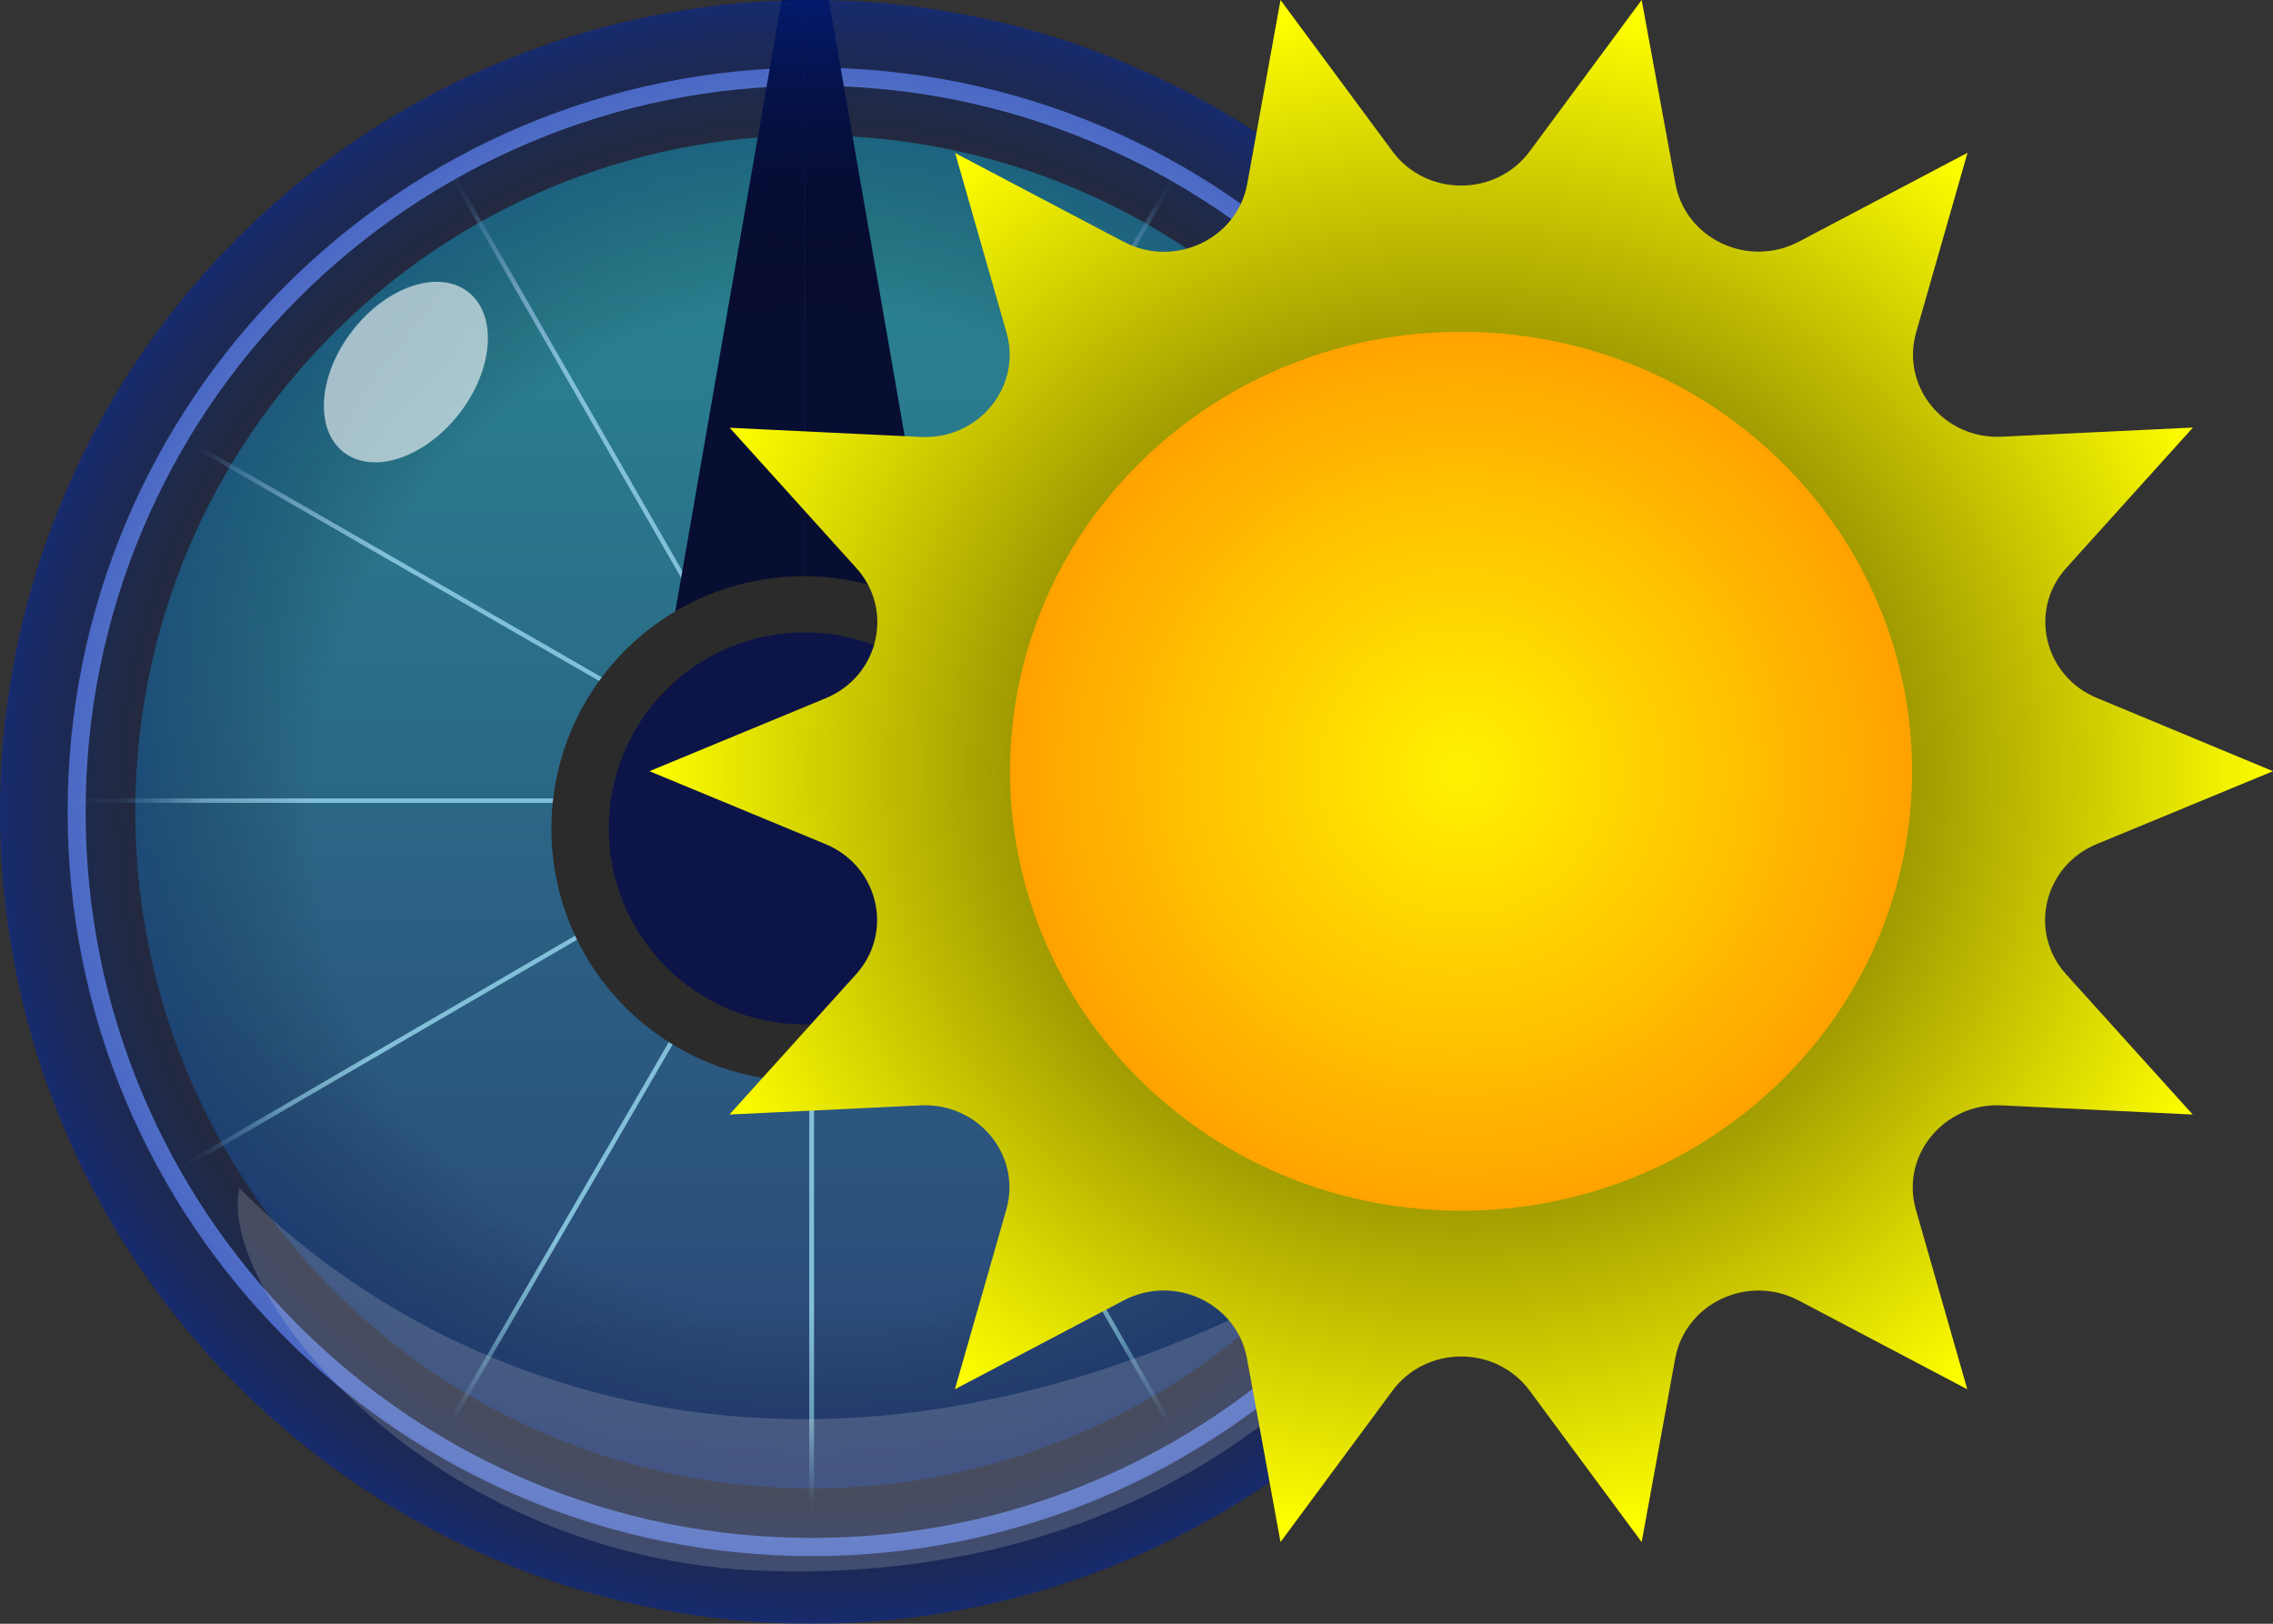 <svg width="28" height="20" viewBox="0 0 28 20" fill="none" xmlns="http://www.w3.org/2000/svg">
<rect x="0" y="0" width="28" height="20" fill="#333333" stroke="none"/>
<g clip-path="url(#clip0_293_17318)">
<path d="M10 1.056C11.207 1.056 12.378 1.292 13.481 1.759C14.546 2.209 15.503 2.854 16.324 3.675C17.146 4.497 17.791 5.453 18.241 6.518C18.707 7.621 18.944 8.792 18.944 10C18.944 11.207 18.707 12.379 18.241 13.481C17.791 14.546 17.146 15.503 16.324 16.324C15.503 17.145 14.546 17.791 13.481 18.241C12.379 18.707 11.207 18.943 10 18.943C8.792 18.943 7.621 18.707 6.518 18.241C5.453 17.79 4.497 17.145 3.675 16.324C2.854 15.502 2.209 14.546 1.758 13.481C1.292 12.379 1.055 11.207 1.055 10C1.055 8.792 1.292 7.621 1.758 6.518C2.209 5.453 2.854 4.497 3.675 3.675C4.497 2.854 5.453 2.209 6.518 1.759C7.621 1.292 8.792 1.056 10 1.056ZM10 0.833C4.937 0.833 0.833 4.937 0.833 10C0.833 15.063 4.937 19.167 10 19.167C15.062 19.167 19.166 15.063 19.166 10C19.166 4.937 15.062 0.833 10 0.833Z" fill="#84A5FF"/>
<path d="M10 18.333C14.603 18.333 18.334 14.602 18.334 10C18.334 5.398 14.603 1.667 10 1.667C5.398 1.667 1.667 5.398 1.667 10C1.667 14.602 5.398 18.333 10 18.333Z" fill="url(#paint0_linear_293_17318)"/>
<mask id="mask0_293_17318" style="mask-type:luminance" maskUnits="userSpaceOnUse" x="1" y="1" width="18" height="18">
<path d="M10 18.086C14.513 18.086 18.172 14.424 18.172 9.908C18.172 5.391 14.513 1.73 10 1.73C5.486 1.73 1.827 5.391 1.827 9.908C1.827 14.424 5.486 18.086 10 18.086Z" fill="white"/>
</mask>
<g mask="url(#mask0_293_17318)">
<mask id="mask1_293_17318" style="mask-type:luminance" maskUnits="userSpaceOnUse" x="-3" y="-3" width="26" height="25">
<path d="M21.434 6.163C20.616 3.644 19.049 1.579 17.058 0.135C15.023 -1.343 12.546 -2.171 9.977 -2.171C8.744 -2.17 7.491 -1.979 6.255 -1.577C5.019 -1.175 3.892 -0.592 2.895 0.133C0.817 1.643 -0.701 3.77 -1.48 6.163C-2.242 8.502 -2.297 11.095 -1.48 13.614C-0.662 16.132 0.906 18.198 2.896 19.642C4.932 21.119 7.409 21.947 9.978 21.947C11.21 21.947 12.464 21.756 13.7 21.354C14.936 20.952 16.063 20.369 17.06 19.644C19.138 18.134 20.656 16.006 21.435 13.614C22.197 11.275 22.252 8.681 21.434 6.163Z" fill="white"/>
</mask>
<g mask="url(#mask1_293_17318)">
<path d="M27.464 9.834H-7.468V9.889H27.464V9.834Z" fill="#82BFD9"/>
<path d="M10.026 27.341L10.026 -7.617L9.971 -7.617L9.971 27.341L10.026 27.341Z" fill="#82BFD9"/>
<path d="M10.026 27.341L10.026 -7.617L9.971 -7.617L9.971 27.341L10.026 27.341Z" fill="#82BFD9"/>
<path d="M18.725 25.003L1.319 -5.306L1.271 -5.279L18.677 25.03L18.725 25.003Z" fill="#82BFD9"/>
<path d="M25.155 18.548L-5.13 1.127L-5.158 1.175L25.128 18.596L25.155 18.548Z" fill="#82BFD9"/>
<path d="M1.197 24.959L18.752 -5.263L18.8 -5.235L1.245 24.987L1.197 24.959Z" fill="#82BFD9"/>
<path d="M-5.115 18.622L25.085 1.053L25.113 1.101L-5.087 18.67L-5.115 18.622Z" fill="#82BFD9"/>
</g>
</g>
<path d="M9.919 8.908H8.079L9.919 -1.667V8.908ZM11.76 8.908H9.92V-1.667L11.76 8.908Z" fill="#080D32"/>
<path d="M9.9 7.597C11.341 7.597 12.509 8.766 12.509 10.207C12.509 11.649 11.341 12.818 9.9 12.818C8.46 12.818 7.292 11.649 7.292 10.207C7.292 8.766 8.46 7.597 9.9 7.597Z" fill="url(#paint1_linear_293_17318)"/>
<path d="M9.9 7.597C11.341 7.597 12.509 8.766 12.509 10.207C12.509 11.649 11.341 12.818 9.9 12.818C8.46 12.818 7.292 11.649 7.292 10.207C7.292 8.766 8.46 7.597 9.9 7.597Z" stroke="#2B2B2B"/>
<circle cx="9.913" cy="10.204" r="2.414" fill="#0D1447"/>
<circle cx="10" cy="10" r="10" fill="url(#paint2_radial_293_17318)"/>
<ellipse cx="5" cy="4.583" rx="0.833" ry="1.25" transform="rotate(37.827 5 4.583)" fill="white" fill-opacity="0.6"/>
<path d="M18.018 14.634C10.457 19.756 5.092 16.829 2.951 14.634C2.653 15.854 5.262 19.238 9.481 19.351C15.865 19.523 18.018 14.634 18.018 14.634Z" fill="#D9D9D9" fill-opacity="0.2"/>
</g>
<g clip-path="url(#clip1_293_17318)">
<path d="M28 9.499L25.828 10.397C25.174 10.668 24.983 11.482 25.452 12.001L27.011 13.728L24.654 13.615C23.945 13.582 23.41 14.235 23.601 14.9L24.234 17.112L22.158 16.019C21.533 15.689 20.761 16.053 20.636 16.732L20.223 18.994L18.843 17.129C18.427 16.568 17.57 16.568 17.154 17.129L15.774 18.994L15.361 16.732C15.236 16.05 14.464 15.689 13.839 16.019L11.763 17.112L12.396 14.9C12.587 14.232 12.052 13.582 11.344 13.615L8.986 13.728L10.545 12.001C11.014 11.482 10.823 10.668 10.169 10.397L8 9.499L10.172 8.6C10.826 8.329 11.017 7.515 10.548 6.996L8.989 5.269L11.346 5.382C12.055 5.416 12.59 4.762 12.399 4.097L11.766 1.885L13.842 2.978C14.467 3.308 15.239 2.945 15.364 2.265L15.774 0L17.154 1.865C17.57 2.426 18.427 2.426 18.843 1.865L20.223 0L20.639 2.263C20.764 2.945 21.536 3.305 22.16 2.976L24.237 1.882L23.604 4.094C23.413 4.762 23.948 5.413 24.657 5.379L27.014 5.266L25.455 6.994C24.986 7.512 25.177 8.326 25.831 8.597L28 9.499Z" fill="url(#paint3_radial_293_17318)"/>
<path d="M21.927 13.327C24.096 11.213 24.096 7.786 21.927 5.672C19.757 3.558 16.239 3.558 14.069 5.672C11.9 7.786 11.9 11.213 14.069 13.327C16.239 15.441 19.757 15.441 21.927 13.327Z" fill="url(#paint4_radial_293_17318)"/>
</g>
<defs>
<linearGradient id="paint0_linear_293_17318" x1="10" y1="1.667" x2="10" y2="18.333" gradientUnits="userSpaceOnUse">
<stop stop-color="#2A8993"/>
<stop offset="1" stop-color="#2B4377"/>
</linearGradient>
<linearGradient id="paint1_linear_293_17318" x1="9.9" y1="7.597" x2="9.9" y2="12.817" gradientUnits="userSpaceOnUse">
<stop stop-color="#E6C187"/>
<stop offset="0.375" stop-color="#8C5025"/>
<stop offset="0.692" stop-color="#A5702A"/>
<stop offset="1" stop-color="#A36C31"/>
</linearGradient>
<radialGradient id="paint2_radial_293_17318" cx="0" cy="0" r="1" gradientUnits="userSpaceOnUse" gradientTransform="translate(10 10) rotate(90) scale(11.707)">
<stop offset="0.529" stop-color="#000003" stop-opacity="0"/>
<stop offset="1" stop-color="#0034DD" stop-opacity="0.8"/>
</radialGradient>
<radialGradient id="paint3_radial_293_17318" cx="0" cy="0" r="1" gradientUnits="userSpaceOnUse" gradientTransform="translate(18 9.497) rotate(90) scale(9.497 10)">
<stop stop-color="#2B1E04"/>
<stop offset="1" stop-color="#FFFF00"/>
</radialGradient>
<radialGradient id="paint4_radial_293_17318" cx="0" cy="0" r="1" gradientUnits="userSpaceOnUse" gradientTransform="translate(17.998 9.5) rotate(44.252) scale(5.485 5.483)">
<stop stop-color="#FFF200"/>
<stop offset="1" stop-color="#FFA200"/>
</radialGradient>
<clipPath id="clip0_293_17318">
<rect width="20" height="20" fill="white"/>
</clipPath>
<clipPath id="clip1_293_17318">
<rect width="20" height="19" fill="white" transform="translate(8)"/>
</clipPath>
</defs>
</svg>
